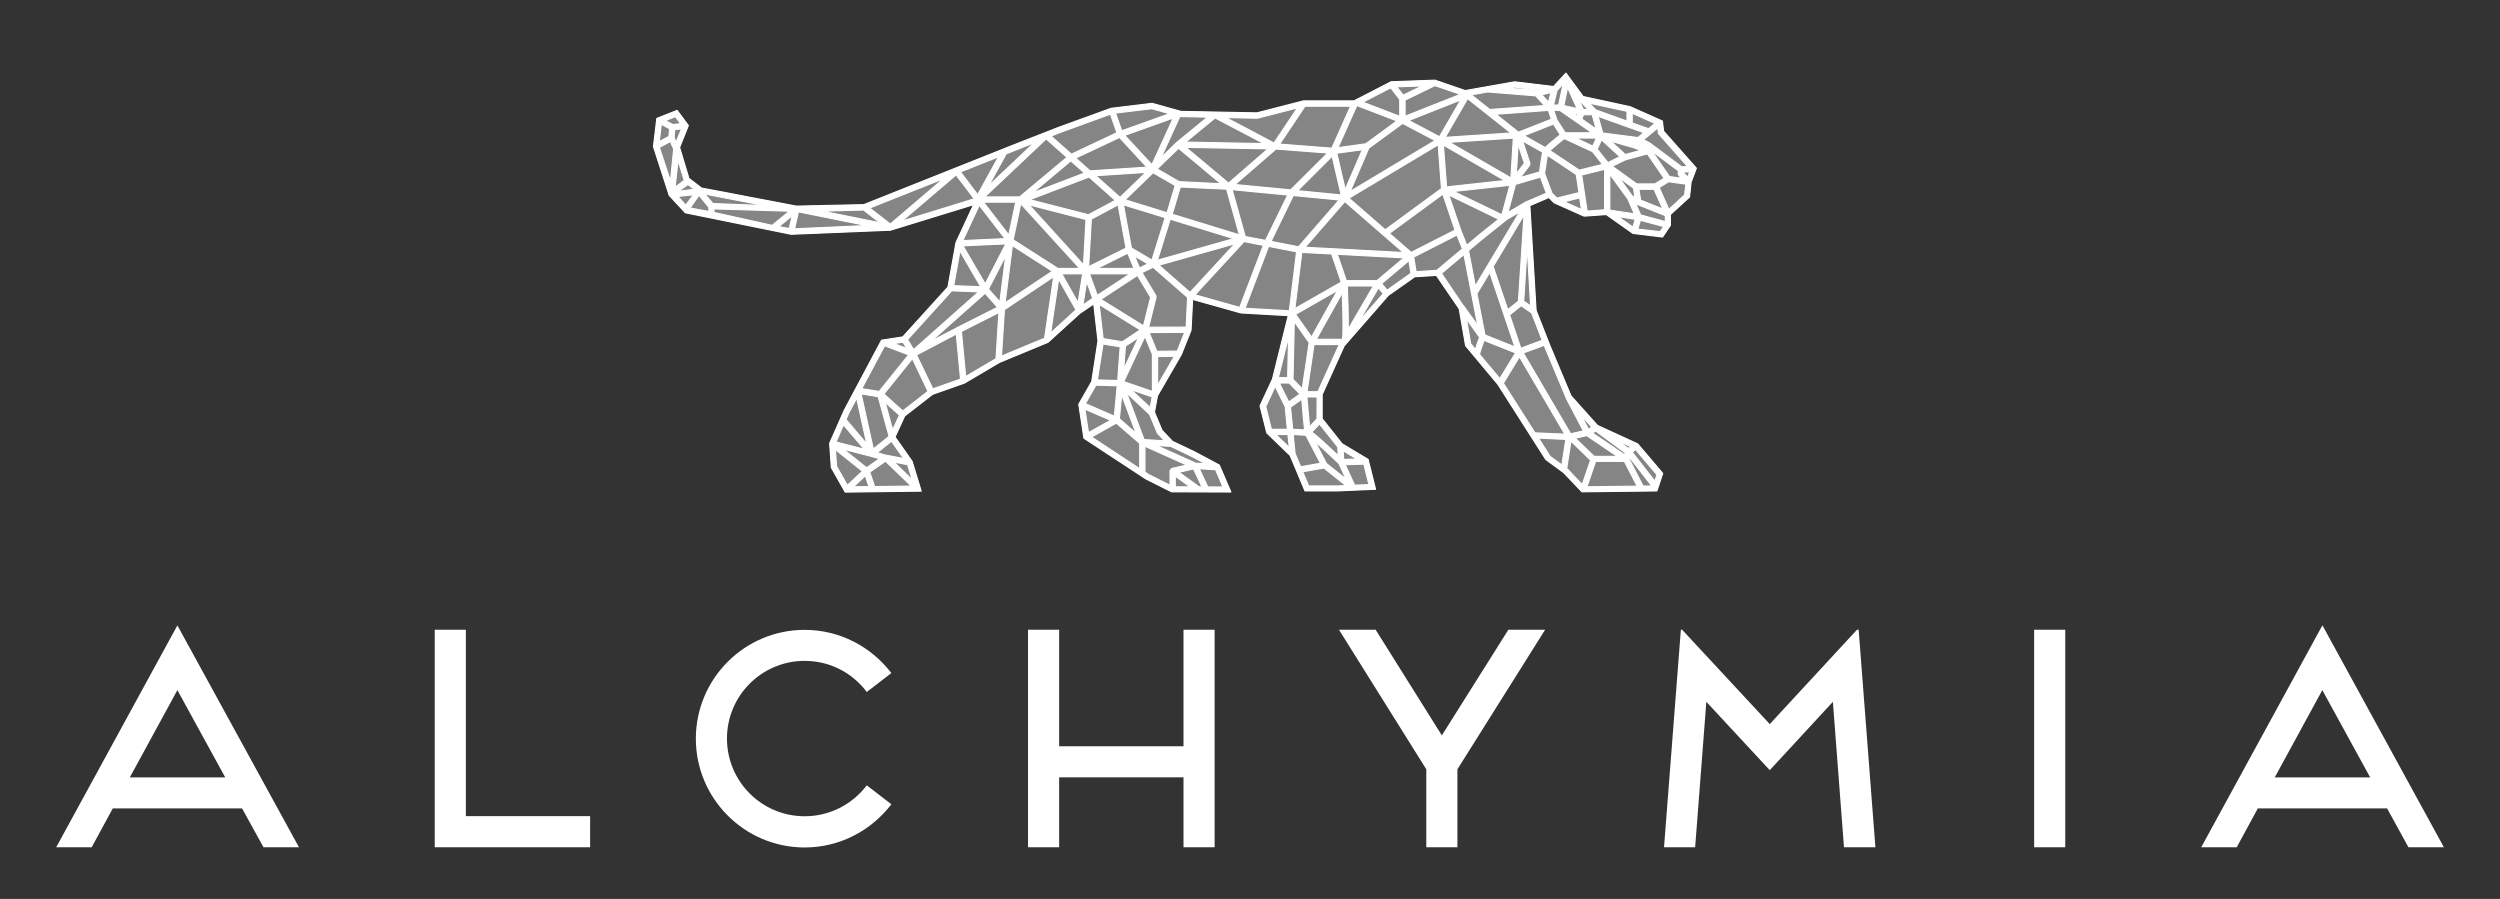 <svg xmlns="http://www.w3.org/2000/svg" xmlns:xlink="http://www.w3.org/1999/xlink" x="0px" y="0px" viewBox="0 0 2522.8 907.1" style="enable-background:new 0 0 2522.8 907.1;" xml:space="preserve"><rect x="0" y="0" width="2522.8" height="907.1" fill="#333333" stroke="none"/><style type="text/css">	.st0{opacity:0.4;}	.st1{fill:#FFFFFF;}	.st2{fill:#FFFFFF;stroke:#FFFFFF;stroke-width:1.134;stroke-linecap:round;stroke-linejoin:round;stroke-miterlimit:10;}</style><g id="Livello_5" class="st0">	<path class="st1" d="M1678.8,132.4l-1.2-9.7l-0.1-0.6l-32.4-14.4l-47.5-10.3l-16.5-22.4l-0.9-1.2l-12.5,13.5l-39-4.7l-0.4,0  l-49.7,8.8l-30-10.3l-0.5-0.2l-44,1.6l-0.3,0l-37.4,19.3h-51.1l-46.9,12.1l-76.7-1.5l-28.7-8l-0.5-0.1l-41.3,5l-53.4,19.4  l-45.2,17.7l-150.9,60.1l-68.1,1.5c-4.9-0.9-22.6-4.3-41.3-7.9l-1.2-0.2c-22.4-4.3-47.7-9.2-53.1-10.1l-12.8-9.8l-9.4-31.2  l8.6-21.6l0.2-0.6l-10.8-14.5l-0.5-0.7l-20.5,8.1l-3.3,27.8l-0.1,0.6l15.9,49.2l16,17.3l0.3,0.3l106.7,21.7l100.2-4.1l0.1,0  l83.9-25.8l-17.8,38.3l-8.1,44.9l-45.6,50.3l-20.8,3.2l-0.6,0.1L852,413.9l-14.5,32.8l-0.3,0.6l1.7,24.5l14,24.8l76.7-1l-9.2-30.1  l-17.2-24.5l9.7-21.2l28.2-21.9l32.1-11.3l35.4-20.9l49-20.3l32.1-29.2l14-9.5l4.3,37.2l-6.3,41.1l-12.9,22.6l-0.2,0.3l5.1,33.8  l0.1,0.5l62.4,41l25.9,13l0.2,0.1l57.9,0.2l1.9,0l-11.3-26.3l-0.4-0.9l-25.1-13.4l-22.1-10.5l-10.6-11.2l-7.6-18.2l3-16.6  l24.1-41.6l9.8-24.5l1.6-31.2l48.8,13.7l47.7,2.7l-15.9,64l-12.4,26.6l-0.2,0.4l6.7,26.7l0.2,0.7l23.5,22.7l14.7,35.1l0.3,0.7  l32.5,0l38.7-1.7l-7.4-29.6l-0.1-0.5l-26.3-15.8l-20.1-25.3v-24.3l22.2-49.1l44.5-51l26.7-18.8l21.9-1.4l23,33.7l6.4,36.9l0,0.3  l32.6,39l48.3,75.7l0.1,0.2l18,13.2l18.1,19l0.4,0.4l75.6-0.9l5.9-17.7l-25.3-29.8l-40.6-18.6l-26.7-29.9l-20.8-49.5l-14.4-36.7  l-6.3-105.7l19.2-8.2l5.3,5.3l30,13.4l0.3,0.1l22.3-1.6l26.6,18.8l0.2,0.2l29.3,3.6l0.7,0.1l7.7-11.5l0.2-0.3v-10.9l18.5-16.9  l0.8-0.7l1.6-15l5.1-13.6l0.2-0.6L1678.8,132.4z"></path></g><g id="Livello_2">	<g id="Livello_1">		<g>			<path class="st1" d="M2295.5,784.5l48-88.1l48.3,88.1H2295.5z M2430.4,855h35.8l-122.6-224l-122.3,224h35.8l21.3-39.2h130.5    L2430.4,855z M2084.1,635.5h-31.4V855h31.4V635.5z M1860.8,855h31.7l-16.9-219.6h-1.6l-88.1,95.3l-88.5-95.3h-1.2L1679.2,855    h31.4l11.3-146.8l64,69l63.7-69L1860.8,855z M1522.1,635.5l-67.1,106.6l-66.8-106.6h-37l88.1,140.8V855h31.4v-78.7l88.5-140.8    H1522.1z M1194.3,635.5v117.6h-125.5V635.5h-31.4V855h31.4v-70.6h125.5V855h31.4V635.5H1194.3z M812,823.7    c-43.3,0-78.4-35.1-78.4-78.4c0-43.3,35.1-78.4,78.4-78.4c25.7,0,48.3,12.2,62.7,31.4l24.8-19.1c-20.1-26.3-51.8-43.6-87.5-43.6    c-60.5,0-109.8,49.2-109.8,109.8c0,60.5,49.2,109.8,109.8,109.8c35.8,0,67.4-17.3,87.5-43.6l-24.8-19.1    C860.3,811.4,837.7,823.7,812,823.7 M470.1,635.5h-31.4V855h156.8v-31.4H470.1V635.5z M131,784.5l48-88.1l48.3,88.1H131z     M265.9,855h35.8L179,631.1L56.7,855h35.8l21.3-39.2h130.5L265.9,855z"></path>		</g>		<g>			<path class="st2" d="M1678.8,132.4l-1.2-9.7l-0.1-0.6l-32.4-14.4l-47.5-10.3l-16.5-22.4l-0.9-1.2l-12.5,13.5l-39-4.7l-0.4,0    l-49.7,8.8l-30-10.3l-0.5-0.2l-44,1.6l-0.3,0l-37.4,19.3h-51.1l-46.9,12.1l-76.7-1.5l-28.7-8l-0.5-0.1l-41.3,5l-53.4,19.4    l-45.2,17.7l-150.9,60.1l-68.1,1.5c-4.9-0.9-22.6-4.3-41.3-7.9l-1.2-0.2c-22.4-4.3-47.7-9.2-53.1-10.1l-12.8-9.8l-9.4-31.2    l8.6-21.6l0.2-0.6l-10.8-14.5l-0.5-0.7l-20.5,8.1l-3.3,27.8l-0.1,0.6l15.9,49.2l16,17.3l0.3,0.3l106.7,21.7l100.2-4.1l0.1,0    l83.9-25.8l-17.8,38.3l-8.1,44.9l-45.6,50.3l-20.8,3.2l-0.6,0.1L852,413.9l-14.5,32.8l-0.3,0.6l1.7,24.5l14,24.8l76.7-1    l-9.2-30.1l-17.2-24.5l9.7-21.2l28.2-21.9l32.1-11.3l35.4-20.9l49-20.3l32.1-29.2l14-9.5l4.3,37.2l-6.3,41.1l-12.9,22.6l-0.2,0.3    l5.1,33.8l0.1,0.5l62.4,41l25.9,13l0.2,0.1l57.9,0.2l1.9,0l-11.3-26.3l-0.4-0.9l-25.1-13.4l-22.1-10.5l-10.6-11.2l-7.6-18.2    l3-16.6l24.1-41.6l9.8-24.5l1.6-31.2l48.8,13.7l47.7,2.7l-15.9,64l-12.4,26.6l-0.2,0.4l6.7,26.7l0.2,0.7l23.5,22.7l14.7,35.1    l0.3,0.7l32.5,0l38.7-1.7l-7.4-29.6l-0.1-0.5l-26.3-15.8l-20.1-25.3v-24.3l22.2-49.1l44.5-51l26.7-18.8l21.9-1.4l23,33.7    l6.4,36.9l0,0.3l32.6,39l48.3,75.7l0.1,0.2l18,13.2l18.1,19l0.4,0.4l75.6-0.9l5.9-17.7l-25.3-29.8l-40.6-18.6l-26.7-29.9    l-20.8-49.5l-14.4-36.7l-6.3-105.7l19.2-8.2l5.3,5.3l30,13.4l0.3,0.1l22.3-1.6l26.6,18.8l0.2,0.2l29.3,3.6l0.7,0.1l7.7-11.5    l0.2-0.3v-10.9l18.5-16.9l0.8-0.7l1.6-15l5.1-13.6l0.2-0.6L1678.8,132.4z M1185.1,359.6l-16.9,29.2v-29L1185.1,359.6z     M679.8,150.2l-3.2,32.5l-11.2-33.9l11-6L679.8,150.2z M679,125.7l-7.5-4l10.1-4l5.3,7.1L679,125.7z M675.7,129.9l-0.7,7.8    l-9.7,5.2l2-17.5L675.7,129.9z M690.5,182l-9.2,6.9l2.9-27.1L690.5,182z M680.2,138.9l0.7-8.1l6.8-0.7l-5.4,13.3L680.2,138.9z     M830.2,213.1l41.2-1.2l16.6,12.9L830.2,213.1z M801.8,230.9l3.9-17.1l68.7,13.8L801.8,230.9z M796.6,213.1l-17.4,14.3l-58.7-13    v-3.6L796.6,213.1z M719.5,205.4l-8.4-9.6l60.4,11.6L719.5,205.4z M694.2,186.2l6.4,4.8l-16,2.1L694.2,186.2z M699.8,196.6    L692,207l-7.9-8.8L699.8,196.6z M715.3,209.2v4.2l-18.9-3.5l9-12.9L715.3,209.2z M799.4,217.7l-3,12.9l-10.5-1.9L799.4,217.7z     M952.1,180.3l-53.7,45.8l-20.8-16.2L952.1,180.3z M983.1,200.6L910,223.2l54.8-46.7L983.1,200.6z M1705.1,173.4l-2,5.3l-4.2-4.3    v-0.8L1705.1,173.4z M1650.2,221.3l-2.4,7.9l-15.1-10.7L1650.2,221.3z M1652.7,231.2l2.7-8.9l23.4,6.3l-3.5,5.2L1652.7,231.2z     M1619.2,211.7l-17.6,1.3l-5.5-36.4l23.1-5.7L1619.2,211.7z M1602.9,433l-7.4-14.1l10.9,12.2L1602.9,433z M1632.5,444.7l13.2,6    l-2.5,1.8L1632.5,444.7z M1597.8,434.8l-12.6,2.9l-0.5-0.5l-47.5-81l21.1-7.7l1.5,3.8l20.7,49.3l-0.1,0.1L1597.8,434.8z     M1652.1,490.6l-50.7,0.6l8.8-25.6h29L1652.1,490.6z M1608.5,460.4l-18.8-18.2l11.5-2.6l30.9,20.9H1608.5z M1605.1,464.4    l-8.5,24.6l-14.9-15.7l-0.7-0.5l4.3-27.7L1605.1,464.4z M1643.8,462.8l0.5-1.4l22.6,29l-8.8,0.1L1643.8,462.8z M1606.9,436.9    l3.4-1.9l29.8,21.9l-0.7,2L1606.9,436.9z M1533.3,360l45.8,78.1l-30.1-1.3l-31.9-50.1L1533.3,360z M1493.1,340.4    c-2,5.2-3.4,9.2-4.2,12.2l-4.8-5.7l-4.3-25L1493.1,340.4z M1354.8,342.4h-26.5l26.2-46.9C1355.4,318.3,1355.5,337.4,1354.8,342.4    z M1355.5,454.9l13.7,8.3l-13.3,0.4L1355.5,454.9z M1367,489.6l-9.5-20.7l18.8-0.5l5.1,20.6L1367,489.6z M1336,472.3l22.2,17.7    l-8.7,0.4h-28.9l-6-14.3L1336,472.3z M1299.7,438.5l1.3,13.1l-13.5-13.1H1299.7z M1246.2,246l-45.3,49.1l-31.4-27.5L1246.2,246z     M1102.7,301.1l-9.9,6.7l3.8-23.6L1102.7,301.1z M1092.5,276.3l-4.6,29.2l-16.5-29.2H1092.5z M1085.8,312.7l-25.6,23.4l8.1-54.4    L1085.8,312.7z M1008,315.4l-2.9,46.5l-30.6,18.1l-4.3-45.5L1008,315.4z M855.1,489.7l-10.9-19.1l-1.2-16.9l27.3,21.8    L855.1,489.7z M843.6,446l7.6-17.3l20.9,24.6L843.6,446z M869.6,392.2l23.1-43.3l24.2,9.2l-29.7,36.9L869.6,392.2z M907.7,419    l-6.9,14.7l-7.6-27.7L907.7,419z M874.5,472l-23.3-18.6l27.6,7l8.8,2.5L874.5,472z M894.1,459.3l-0.3,0.1l-8.6-2.6l14.4-11.6    l12.3,17.5L894.1,459.3z M893.6,465.4l26,25.1l-37,0.5l-4.9-14.6L893.6,465.4z M881.3,453.1L869,397.5l17.2,2.8l11,40    L881.3,453.1z M876.9,491l-15.6,0.2l11.9-11.1L876.9,491z M902.1,466.3l13.8,2.6l4.6,15.2L902.1,466.3z M920.7,361.9l15.8,33    L911,414.7l-19-17.1L920.7,361.9z M915.8,342.7l44.6-49.2l27.2,1l-65.6,58.3L915.8,342.7z M1007.7,158.2l-21.1,38.3l-17.4-23    L1007.7,158.2z M1162.2,109.7l18.1,5L1132,132l-6.3-17.9L1162.2,109.7z M1171.6,159.2l19-41.6l28,0.6l-31.2,25.6L1171.6,159.2z     M1196.4,143.4l29.8-24.4l49.3,25.9L1196.4,143.4z M1375.3,103.1l28.1-14.5l9.1,11.7v17.1L1375.3,103.1z M1522,89l6.5-1.1    l24.5,2.9l-2.4,0.5L1522,89z M1555.8,95.6l9.2-2.1l-2.3,9.6L1555.8,95.6z M1572.8,106h-5.1l3.5-14.7l6.2-6.6L1572.8,106z     M1641.8,122.2l-31.5-11.3l-6.4-6.8l37.9,8.2V122.2z M1652.8,138.8l-35.5-4.6l-4.6-16.8l46.1,16.5L1652.8,138.8z M1654.6,145.6    l0.2-0.4l6.1,3.1v0L1654.6,145.6z M1650,149.5l5.4,2.3l-15.3,4.1l-14.7-13.5L1650,149.5z M1651.7,185.6l-24.7-17.8l13.2-6.5    l22.2-6l16.9,24.6l-9.3,5.7H1651.7z M1648.4,189.8c0.5,3.9,1,7.1,1.4,9.4l-2.8-1.6l-13.3-18.4L1648.4,189.8z M1655.7,202    c-0.4-1.6-1-5.5-1.8-11h15.2l8.9,19.9L1655.7,202z M1664.1,143.8L1664.1,143.8l-5.7-2.7l14.5-12l0.6,5.3l0,0.3l29.5,33.4l-6,0.2    l-32-23.9l-0.1,0L1664.1,143.8z M1684.7,178.2l-17.8-25.8l26.7,19.9v3.4l0.6,1.4l2.6,2.7L1684.7,178.2z M1590,139.3h21l-3.7,8.1    L1590,139.3z M1561.5,156.6l29.1,19.5l2.8,18.3l-22.3,5.5l-5-5l-7.4-19.8C1559.7,167.8,1560.8,160.7,1561.5,156.6z M1338.6,467.8    l-11.5-22.2c6.1,5.4,15,13.5,24.1,22.3l7.1,15.5L1338.6,467.8z M1331.5,427.8l18.5,23.3l0.4,8.7c-13.3-12.6-22.1-20.5-26.6-23.8    L1331.5,427.8z M1166.6,300l0-0.2l-0.2-1.5l-14-23.2l11.2-5.4l34.8,30.4l-1.4,30l-37.9,0.1L1166.6,300z M1155.4,339.4l7.5,18.2    V395l-28.9-9.9L1155.4,339.4z M1129.6,422.6l2.3-24.2l14.6,38.9L1129.6,422.6z M1127.4,389.3l-2.9,30.7l-29.2-12.7l10.6-18.6    L1127.4,389.3z M1130.4,350l-2.5,34l-20.5-0.6l5.7-36.3L1130.4,350z M1135.7,349.3l13.4-8.9l-15.1,32.1L1135.7,349.3z     M1150.7,332.9l-18.1,12l-19.4-3.2l-4-34.5L1150.7,332.9z M1110.9,302.1l36.9-24.2l13.3,22.1l-7.2,28.8L1110.9,302.1z     M1095.9,221.5l-2.5,45.8l-55-60.6L1095.9,221.5z M1030.1,205.6l59.5,65.3h-22l-45.2-28.9L1030.1,205.6z M1041.9,194.7l38.7-32.4    l13.8,12.3L1041.9,194.7z M1135.4,201.6l28.2-27.3l22.3,12.9l-8.2,27.5L1135.4,201.6z M1158.4,266.3l-8.5,4.1l-5-12.1    L1158.4,266.3z M1138,255.5l6.4,15.4H1107L1138,255.5z M1141.7,250.2l-8-43.5l42.1,12.9l-13.4,42.9L1141.7,250.2z M1130.3,199.2    l-24.6-21.9l50.6-3.3L1130.3,199.2z M1099,178.6l26.5,23.6l-27.1,14.5l-59.2-15.2L1099,178.6z M1101.3,221.1l27-14.4l8,43.7    l-37.7,18.7L1101.3,221.1z M1100,172.4l-14.5-12.9l44.2-20.8l27.7,30L1100,172.4z M1245.1,240.8l-77.1,21.8l12.9-41.4    L1245.1,240.8z M1189.9,183.3l-22.2-12.8l21.6-20.9l42.8,35.8L1189.9,183.3z M1191.1,188.7l46.7,2.2l12.9,46.1l-67.8-20.8    L1191.1,188.7z M1503.4,110.5l-18.7-14.8l16.6-2.9l48.3,3.9l9,9.8L1503.4,110.5z M1527.1,139.4l-2.4,40.1l-62.1-35.9    L1527.1,139.4z M1532.3,133.4l-22.7-18.1l52.9-3.9l3,8.9L1532.3,133.4z M1530.2,175.4l1.8-29.8l6.3,19.1L1530.2,175.4z     M1534.1,179.2l9.5-12.5l0.3-1.9l-7.4-22.6l20.2,11.4c-0.9,4.2-2.2,12.9-3.1,19.9L1534.1,179.2z M1524.8,134.2l-66.4,4.4    l22.6-39.1L1524.8,134.2z M1512.4,221.2l-19.7,15.8l-12.5,10.5l-6-14.9l-12.2-35.8L1512.4,221.2z M1466.9,193.2l56.7-6.2l-8,29.7    L1466.9,193.2z M1456,195.9l12.3,36.3l-44.2,22.5l-22.1-19.2L1456,195.9z M1309.4,192.4l34.9-34.8l9.1,39.1L1309.4,192.4z     M1317,249.5l40.1-46.1l59.1,51.4L1317,249.5z M1305.1,197.3l46.3,4.5l-41,47.2l-27.8-5.4L1305.1,197.3z M1313.7,254.7l30.1,1.6    l9.7,28.4l-46.8,26.7L1313.7,254.7z M1452.6,138l-31-16.4l52.5-20.8L1452.6,138z M1454.6,190.3l-56.7,41.6l-36.6-31.9l90-53.9    L1454.6,190.3z M1456.6,146.4l62,35.8l-58.8,6.4L1456.6,146.4z M1448.2,141.8l-85.7,51.4l18.8-43.7l34.1-25L1448.2,141.8z     M1357.5,191.2l-8.5-36.6l25.8-3.5L1357.5,191.2z M1246.3,186.2l41.3-35.8l52.2,4l-37.3,37.2L1246.3,186.2z M1196.6,148.7l83,1.5    l-39.8,34.6L1196.6,148.7z M1299.5,196.8l-22.4,45.8l-20.5-3.9l-13.2-47.3L1299.5,196.8z M1280.2,248.6l28.2,5.5l-7.3,59.5    l-44.7-2.5L1280.2,248.6z M1329.1,400.6l-0.1,22.1l-7.5,8c-0.8-8.4-2.1-23.7-2.7-30.1H1329.1z M1300.9,386.5l10.9,11.1l-11.3,8.1    l-9.5-19.2H1300.9z M1314.1,392.3l-9.3-9.5l1.3-58.3l15,21.3L1314.1,392.3z M1290,381.1l10.3-41.1l-0.9,41.1H1290z M1313.6,402.8    c1.5,17.9,2.3,26.6,2.9,31l-12-0.6l-2.2-22.3L1313.6,402.8z M1319,395.3l7-47.6h25.5l-21.6,47.6H1319z M1307.4,317.2l42.4-24.2    l-26.3,47.1L1307.4,317.2z M1358.6,283.2l-9.1-26.6l67.3,3.6l-27.3,23H1358.6z M1521.5,312.5l-14.7-43.6l31.1-52l-5.6,87    L1521.5,312.5z M1488.8,288.6l-6.9-35.7l14.1-11.8l24.6-19.7l13-7.6L1488.8,288.6z M1477.3,256.8l13.9,71.7l-14.6-20.3l-0.1,0.1    l-21.9-32.4L1477.3,256.8z M1498.5,338l-8.1-41.6l12.9-21.5l25.4,75.2L1498.5,338z M1538.5,204.4v0.2l-16.8,9.9l7.6-28.4    l25.2-7.4l6,16.3L1538.5,204.4z M1607,153l10.2,12.9l-23.6,5.8l-29.6-19.8c3.1-2.8,9.2-7.8,14.5-12.1L1607,153z M1574.5,136    c-4.7,3.8-11.9,9.7-15.2,12.9l-21.3-12l29.6-11.7L1574.5,136z M1579.5,134l-8.4-13l-3.2-9.6h6.1l32.6,22.6H1579.5z M1578.1,106.6    l3.8-18.1l9.6,21L1578.1,106.6z M1592.5,115.2l-0.7,2l-4.4-3.1L1592.5,115.2z M1597.8,110.5L1593,100l1.3,1.7l8.3,8.8H1597.8z     M1596.3,120.2l1.6-4.4h8.8l4,14.4L1596.3,120.2z M1435.2,86.7L1416,96l-6.5-8.4L1435.2,86.7z M1417.9,117.3V101l30.1-14.6    l25.8,8.8L1417.9,117.3z M1350.2,149l19-42.5l40.5,15.5l-31.5,23.1L1350.2,149z M1291.3,145.4l25.6-38.2h46l-18.9,42.3    L1291.3,145.4z M1237,118.6l31.7,0.7h0.1l40.5-10.4l-23.7,35.4L1237,118.6z M1135,136.6l49-17.5l-21.6,47.1L1135,136.6z     M1081.2,155.6l-20.6-18.3l9.2-3.6l50.7-18.5l6.6,18.7L1081.2,155.6z M993.7,198.7l62-58.6l21,18.7l-47.8,39.9H993.7z     M939.4,344.5l54.7-48.6l12.5,14.2l-39.8,20.1l0,0L939.4,344.5z M1015,246.1l-20.8,40.4l-22.4-38.4L1015,246.1z M992.4,204h32.6    l-7,33.1L992.4,204z M1014.9,257.9l-5.9,46.8l-11.5-13L1014.9,257.9z M1014.3,305.5l7.3-57.7l40.4,25.9L1014.3,305.5z     M1014.2,240.8l-42.6,2l16.6-35.7L1014.2,240.8z M989.6,289.3l-27.2-1l6.3-35L989.6,289.3z M965,337.1l4.3,45.5l-28,9.8    l-16.4-34.2L965,337.1z M1063.3,279.2l-9.2,62.1l-43.5,18.1l3-46.9L1063.3,279.2z M1140.5,276.3l-32.5,21.3l0-0.1l-0.7,0.5    l-7.9-21.7H1140.5z M1126.5,427l23.6,20.4V473l-48.6-32L1126.5,427z M1141.3,393.2l21.4,7.3l-2,10.8L1141.3,393.2z M1160.1,418.2    l7.9,19l7.2,7.6l-20.7-1.2l-17.7-47.3L1160.1,418.2z M1195.5,335.4l-7.5,18.9l-20.6,0.2l-7.8-18.9L1195.5,335.4z M1274.9,247.6    l-23.9,62.6l-45.1-12.7l49.5-53.7L1274.9,247.6z M1296.9,410.4l2.2,22.8H1283l-5.7-22.9l9.5-20.4L1296.9,410.4z M1317.8,439.2    l14.7,28.3l-20,3.5l-5.6-13.3l-1.9-19.2L1317.8,439.2z M1359.6,288.6h26.3c-13.2,22.7-20.9,35.8-25.4,43.7    C1360.8,319.3,1360.1,300.2,1359.6,288.6z M1395.9,296.3l-24.7,28.2c7-12.2,15.4-26.5,19.8-34L1395.9,296.3z M1421.8,263l2,12.8    l-24,17l-5.6-6.6L1421.8,263z M1470.2,237.2l5.6,13.9l-25.9,21.7l-20.9,1.4l-2.4-14.8L1470.2,237.2z M1529.4,356.1l-15.9,26    l-20.5-24.5c0.3-1.9,2.2-7.8,4.6-14.1L1529.4,356.1z M1534.7,351.4l-11.3-33.6l11.6-9.3l10.6,7.3l10.7,27.6L1534.7,351.4z     M1537.6,303.9l3.5-54.8l3.5,59.7L1537.6,303.9z M1634.7,158.1l-12.1,6l-10.8-13.6l4.3-9.4L1634.7,158.1z M1642.8,201l6.4,14.8    l-24.7-3.8l0-36.2L1642.8,201z M1680.5,217.6v6l-24.9-6.7l-4.9-11.2L1680.5,217.6z M1701.2,185.8l-1.2,10.9l-15.9,14.6l-9.8-22    l9.5-5.9L1701.2,185.8z M1647.1,124.1v-9.8l23,10.2l-6.5,5.4L1647.1,124.1z M997.5,187.7l17.9-32.5l28.3-11.2L997.5,187.7z     M902,346.7l9.2-1.4l3.9,6.3L902,346.7z M853.7,423.3l3.1-7.1l7.7-14.3l10.2,46.1L853.7,423.3z M1120.8,424.1l-22.4,12.5    l-3.6-23.7L1120.8,424.1z M1218.8,491.3l-8.6-18.3l16.5,1l7.4,17.4H1218.8z M1182.3,472.8l-1.6,2.1v14.8l-21.7-10.9l-3.6-2.4    v-26.1l42.3,19L1182.3,472.8z M1201,491.3h-15v-10.8L1201,491.3z M1204.4,473.2l8.5,18.1h-2.8l-20.4-14.7L1204.4,473.2z     M1206.6,467.4l-39.6-17.8l14.4,0.8l21.7,10.4l13.5,7.2L1206.6,467.4z M1580.1,443.4l-4,25.8l-11.9-8.7l-11.7-18.4L1580.1,443.4z     M1647.1,456.3l3.4-2.6l21.6,25.4l-2.2,6.5L1647.1,456.3z M1595.9,211.4l-17.5-7.8l15.7-3.9L1595.9,211.4z"></path>		</g>	</g></g></svg>